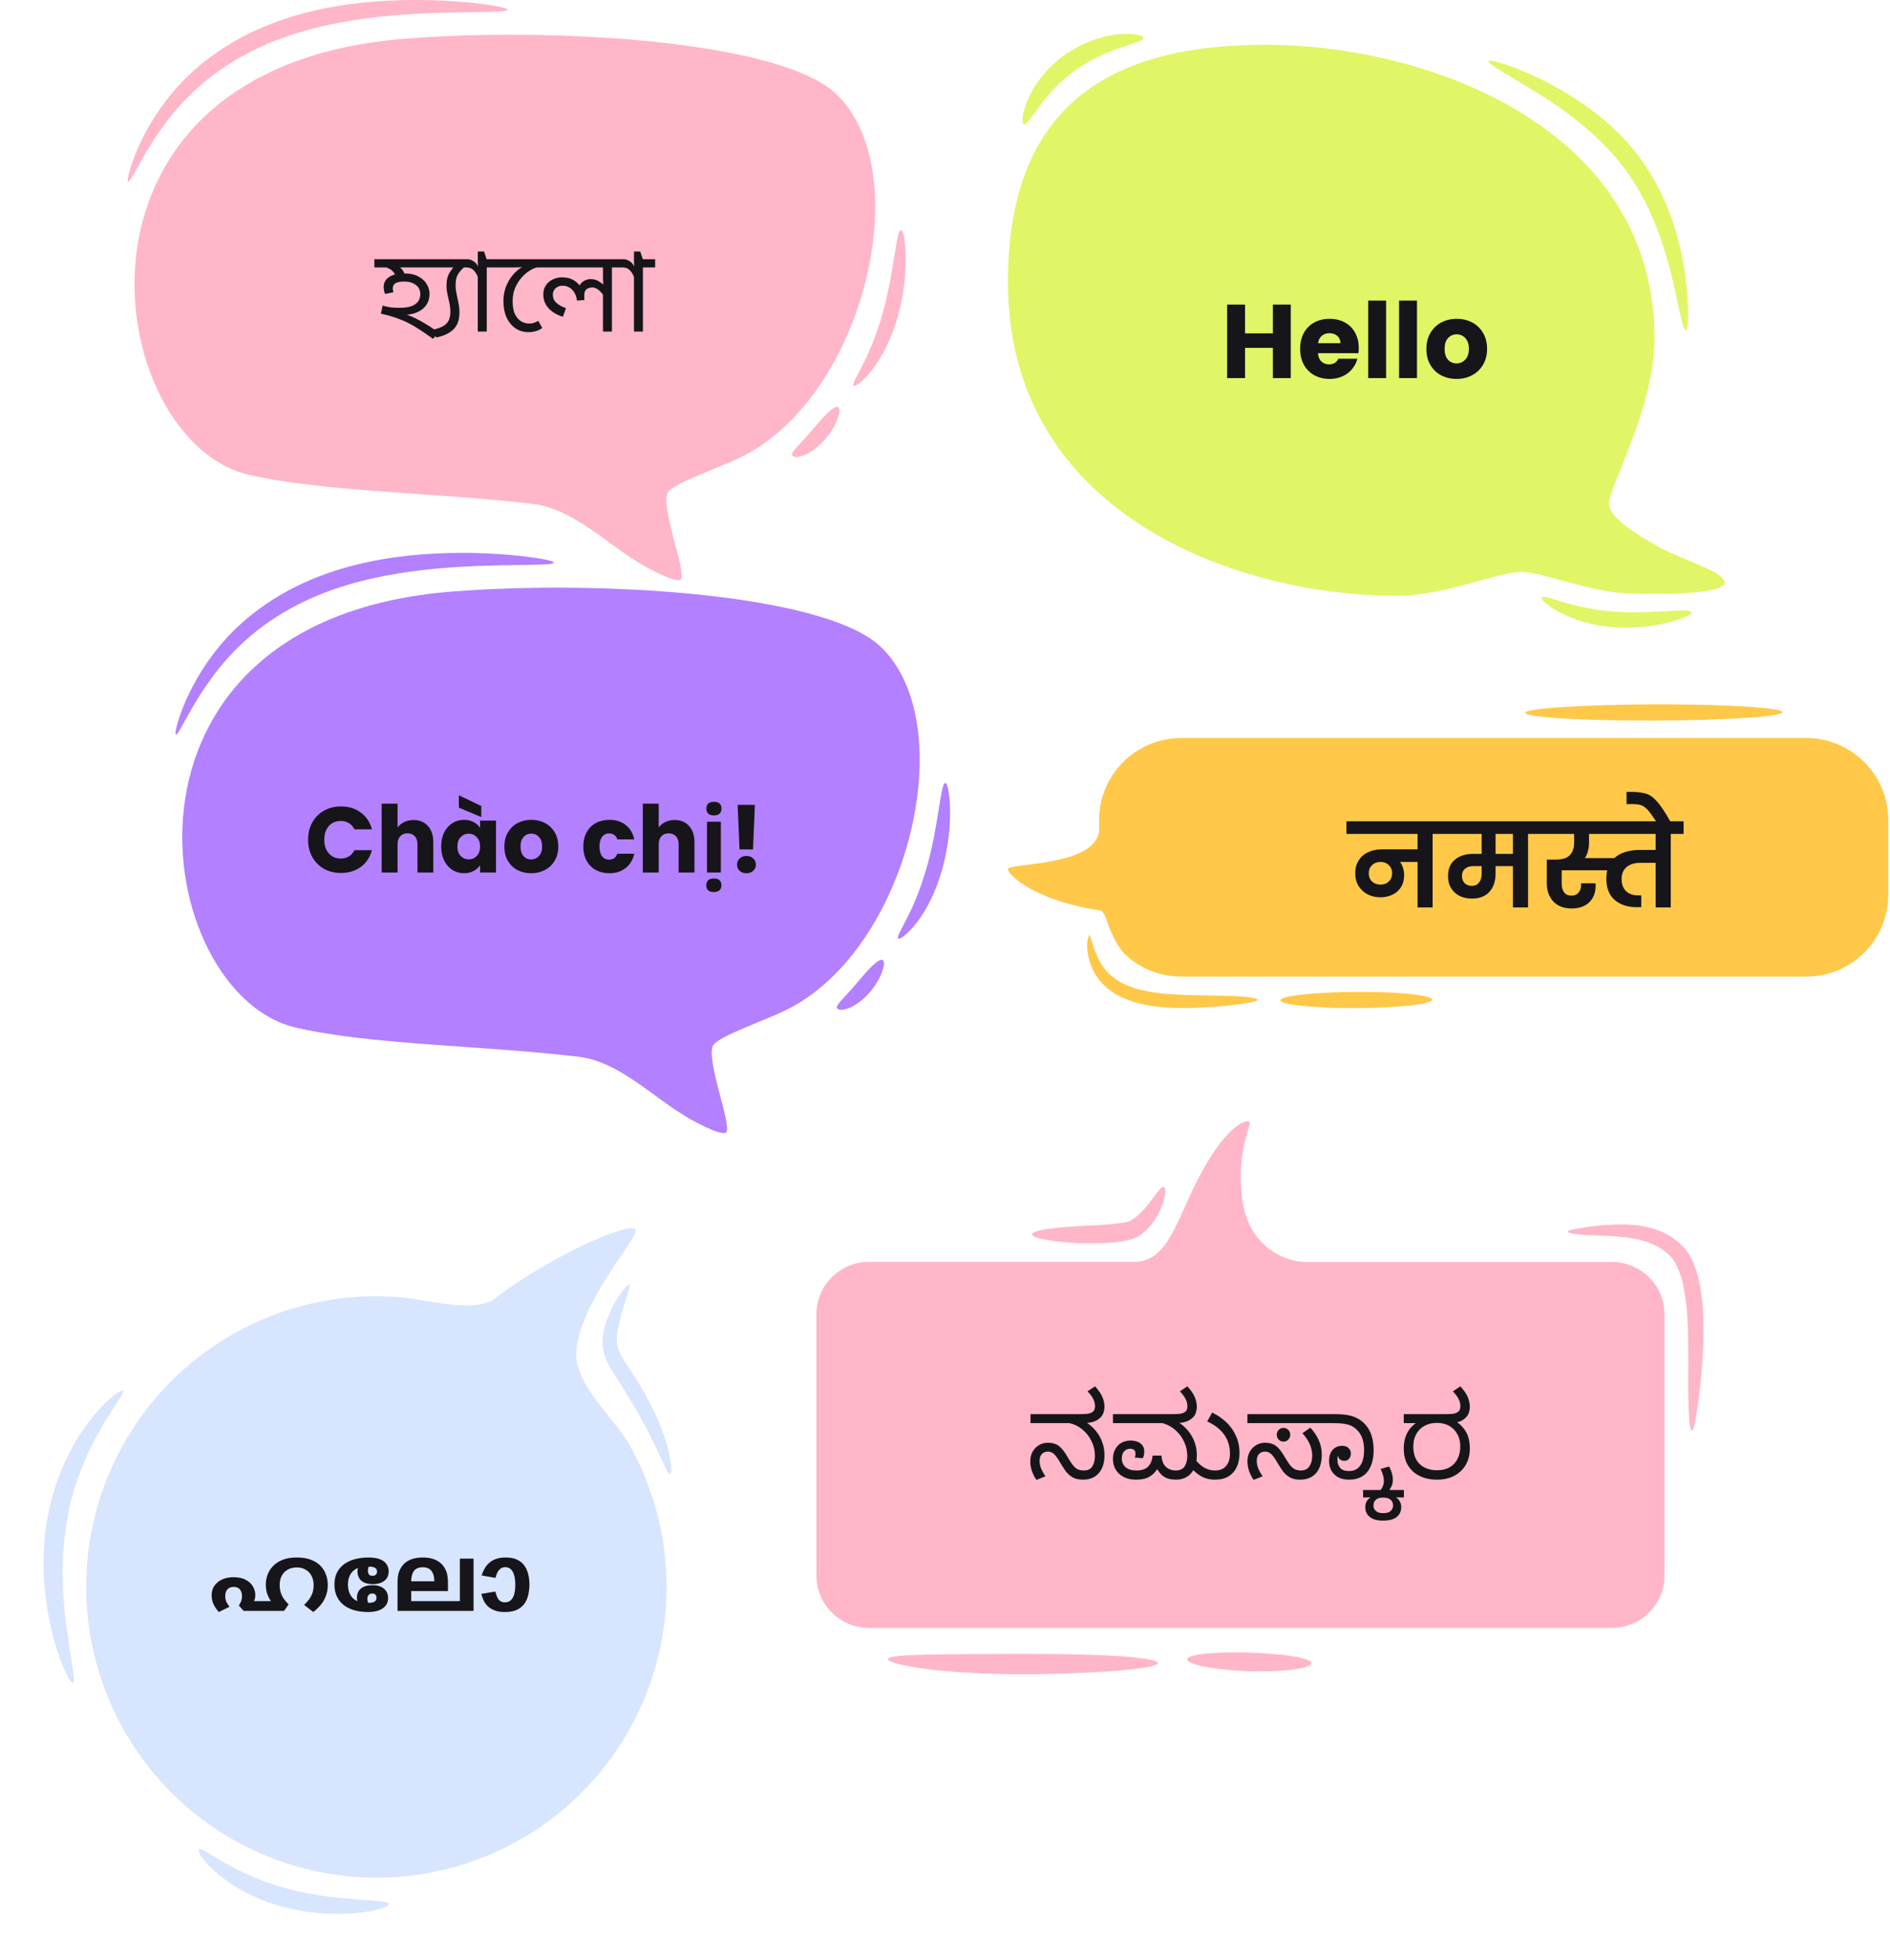 <svg xmlns="http://www.w3.org/2000/svg" width="325" height="337" viewBox="0 0 325 337" fill="none"><path fill-rule="evenodd" clip-rule="evenodd" d="M175.886 287.831C181.97 287.831 188.072 287.553 192.32 287.201C196.66 286.831 199.108 286.387 199.108 285.924C199.108 285.461 196.66 284.998 192.301 284.72C187.812 284.423 182.137 284.331 175.886 284.331C170.526 284.331 163.107 284.386 159.546 284.46C155.205 284.553 152.738 284.757 152.701 285.238C152.664 285.701 155.057 286.387 159.416 286.942C163.923 287.516 169.561 287.831 175.886 287.831ZM216.933 287.331C221.829 287.312 225.502 286.72 225.502 285.924C225.502 285.072 220.754 284.294 214.874 284.109C214.596 284.109 214.336 284.09 214.058 284.09C211.906 284.053 209.829 284.09 208.16 284.22C205.656 284.405 204.19 284.775 204.153 285.238C204.116 285.738 205.544 286.294 208.048 286.701C209.736 286.979 211.795 287.183 213.965 287.275C214.243 287.294 214.503 287.294 214.781 287.312C215.504 287.331 216.228 287.331 216.933 287.331ZM277.158 279.868C282.184 279.868 286.228 275.83 286.228 270.811L286.228 226.012C286.228 220.993 282.184 216.956 277.158 216.956L224.593 216.956C220.92 216.956 214.392 214.271 213.538 205.603C212.685 196.936 215.449 193.288 214.8 192.843C214.243 192.473 210.571 193.399 205.414 203.862C202.224 210.363 200.536 216.937 195.102 216.937L149.455 216.937C144.429 216.937 140.386 220.975 140.386 225.994L140.386 270.811C140.386 275.83 144.429 279.868 149.455 279.868L277.158 279.868ZM290.976 245.958C291.254 245.958 291.755 243.458 292.274 238.939C292.552 236.494 292.868 233.235 292.923 229.846C292.979 227.031 292.905 223.956 292.293 220.864C292.256 220.623 292.2 220.382 292.144 220.141C291.903 219.104 291.588 218.067 291.161 217.067C290.698 215.993 290.067 214.956 289.177 214.067C287.823 212.752 286.228 211.863 284.595 211.326C282.815 210.752 281.053 210.548 279.513 210.511C276.62 210.437 273.541 210.863 272.15 211.067C270.462 211.326 269.572 211.53 269.572 211.733C269.572 211.937 270.462 212.159 272.187 212.289C273.912 212.419 276.434 212.363 279.346 212.696C280.756 212.863 282.314 213.141 283.724 213.696C285.003 214.196 286.246 214.956 287.229 215.974C287.786 216.53 288.212 217.308 288.583 218.16C288.936 218.975 289.177 219.845 289.399 220.771C289.455 220.975 289.492 221.197 289.529 221.419C290.086 224.197 290.234 227.123 290.29 229.864C290.364 232.901 290.308 236.624 290.308 238.828C290.345 243.402 290.531 245.958 290.976 245.958ZM188.202 213.752C189.092 213.752 190.001 213.715 190.929 213.641C191.411 213.604 191.893 213.548 192.357 213.493C193.006 213.4 193.692 213.289 194.378 213.104C194.842 212.993 195.436 212.77 196.048 212.381C198.422 210.585 199.553 208.233 200.017 206.696C200.518 205.085 200.425 204.159 200.147 204.048C199.813 203.918 199.275 204.622 198.348 205.863C197.495 207.011 196.141 208.863 194.341 209.9C194.249 209.974 193.989 210.011 193.599 210.122C193.099 210.233 192.542 210.307 191.949 210.363C191.522 210.418 191.077 210.455 190.65 210.492C189.519 210.585 188.369 210.641 187.238 210.696C184.363 210.863 182.1 210.993 180.208 211.27C178.427 211.53 177.463 211.863 177.463 212.215C177.463 212.567 178.427 212.9 180.189 213.196C181.896 213.474 184.511 213.752 187.312 213.77C187.608 213.77 187.905 213.77 188.202 213.752Z" fill="#FFB6C8"></path><path fill-rule="evenodd" clip-rule="evenodd" d="M63.477 328.594C65.727 328.201 66.895 327.657 66.859 327.342C66.8 326.899 64.934 326.791 61.69 326.565C58.329 326.322 54.247 325.94 49.786 324.793L49.707 324.77C45.184 323.596 41.639 321.969 38.727 320.306C35.982 318.727 34.501 317.589 34.183 317.928C33.926 318.18 34.816 319.932 37.448 322.153C40.169 324.454 44.076 326.641 48.932 327.888C48.953 327.904 48.99 327.897 49.012 327.912C53.806 329.133 58.307 329.215 61.748 328.84C62.376 328.768 62.947 328.687 63.477 328.594ZM73.325 322.058C86.368 319.779 97.957 312.409 105.562 301.563C113.168 290.717 116.158 277.297 113.875 264.232C112.898 258.643 110.983 253.294 108.244 248.41C105.505 243.526 98.821 238.179 99.092 232.504C99.475 224.337 109.271 213.296 109.337 211.623C109.425 209.323 94.178 216.142 85.192 223.188C81.794 225.859 73.24 223.408 68.972 223.039C64.703 222.671 60.378 222.842 56.116 223.587C43.073 225.866 31.485 233.235 23.879 244.082C16.273 254.928 13.284 268.348 15.567 281.413C17.85 294.478 25.214 306.088 36.048 313.712C46.882 321.335 60.282 324.337 73.325 322.058ZM12.56 289.341C13.041 289.181 12.386 286.406 11.675 281.47C10.925 276.427 10.308 269.982 11.262 263.036L11.267 262.96C12.212 255.959 14.711 250.197 17.225 245.811C19.625 241.634 21.493 239.381 21.176 239.078C20.927 238.838 18.395 240.319 15.242 244.496C12.01 248.762 8.943 254.944 7.911 262.527C7.9 262.567 7.903 262.585 7.891 262.625C6.895 270.088 7.907 276.954 9.319 282.014C10.709 286.945 12.204 289.459 12.56 289.341ZM115.216 253.461C115.542 253.385 115.578 251.434 114.608 248.147C113.581 244.645 111.745 240.83 109.061 236.578L109.036 236.545C108.355 235.455 107.639 234.485 107.076 233.526C106.589 232.686 106.241 231.878 106.14 231.084C105.956 229.926 106.199 228.619 106.474 227.494C107.437 223.512 108.568 221.029 108.212 220.827C108.025 220.727 106.024 222.55 104.417 226.834C103.95 228.049 103.523 229.596 103.638 231.332C103.743 232.579 104.159 233.772 104.76 234.837C105.395 235.992 106.096 236.983 106.724 237.988L106.749 238.021C109.502 242.449 111.187 245.403 112.803 248.822C114.204 251.768 114.835 253.546 115.216 253.461Z" fill="#D7E5FF"></path><path fill-rule="evenodd" clip-rule="evenodd" d="M193.79 5.812C193.53 5.812 193.232 5.812 192.934 5.831C190.475 5.98 187.309 6.799 184.181 8.717C183.808 8.94 183.436 9.182 183.082 9.443C179.86 11.733 177.774 14.694 176.694 17.226C175.633 19.721 175.707 21.266 176.061 21.378C176.508 21.527 177.234 20.279 178.668 18.343C180.177 16.313 182.151 14.042 184.926 12.068C185.242 11.845 185.54 11.64 185.857 11.435C188.594 9.685 191.127 8.68 193.306 7.972C195.373 7.283 196.621 6.985 196.621 6.557C196.64 6.222 195.653 5.812 193.79 5.812ZM217.554 7.693C189.637 7.693 173.323 19.162 173.323 48.543C173.323 88.219 212.339 102.426 240.255 102.426C248.468 102.426 257.407 98.311 261.747 98.311C264.987 98.311 273.256 101.737 279.662 101.997C286.069 102.258 296.33 102.109 296.535 100.229C296.74 98.311 289.365 96.319 285.435 94.14C281.506 91.943 276.236 88.778 276.682 86.246C277.334 82.466 284.504 69.582 284.504 58.206C284.486 21.899 245.47 7.693 217.554 7.693ZM256.29 10.43H256.178C256.067 10.43 255.992 10.467 255.973 10.504C255.843 10.784 257.147 11.621 259.605 13.092C261.858 14.451 265.806 16.723 269.494 19.441C272.883 21.936 276.31 24.99 279.141 28.695C279.215 28.788 279.29 28.881 279.346 28.974C282.083 32.623 284.02 36.664 285.417 40.574C287.018 45.08 287.968 49.567 288.546 52.304C289.179 55.227 289.551 56.772 289.868 56.754C290.147 56.735 290.371 55.115 290.222 52.08C290.091 49.138 289.607 44.614 288.136 39.68C286.888 35.454 284.895 31.059 281.916 27.056C281.841 26.945 281.767 26.852 281.692 26.759C278.601 22.7 274.82 19.535 271.114 17.114C266.98 14.414 262.957 12.608 260.331 11.603C258.245 10.821 256.867 10.448 256.29 10.43ZM265.434 102.612C265.248 102.612 265.136 102.649 265.099 102.723C264.95 103.003 265.881 104.027 268.041 105.181C270.257 106.373 273.33 107.453 276.962 107.788C277.167 107.806 277.39 107.825 277.595 107.844C281.282 108.086 284.691 107.583 287.186 106.931C289.644 106.28 290.929 105.591 290.855 105.256C290.78 104.883 289.346 104.902 286.888 105.051C284.374 105.181 281.189 105.405 277.781 105.163C277.576 105.144 277.39 105.125 277.185 105.125C273.833 104.846 271.04 104.157 268.73 103.487C267.091 102.984 265.955 102.612 265.434 102.612Z" fill="#E1F566"></path><path d="M79.244 95.053C77.816 95.053 76.332 95.09 74.793 95.164C69.044 95.461 62.646 96.352 56.378 98.541C56.193 98.615 55.989 98.671 55.803 98.745C49.535 101.008 44.194 104.421 40.04 108.558C35.645 112.992 33.086 117.76 31.713 121.006C30.322 124.327 30.044 126.219 30.248 126.293C30.545 126.404 31.305 124.698 33.067 121.674C34.773 118.743 37.573 114.346 41.839 110.432C45.844 106.722 50.907 103.661 56.804 101.527C56.99 101.453 57.157 101.398 57.342 101.342C63.258 99.264 69.378 98.3 74.978 97.762C80.802 97.224 86.384 97.168 89.722 97.131C93.301 97.075 95.211 97.019 95.23 96.723C95.248 96.463 93.394 96.018 89.796 95.61C87.2 95.313 83.509 95.035 79.244 95.053ZM95.897 101.027C89.481 101.027 83.231 101.268 77.575 101.713C15.505 106.703 26.001 170.964 50.926 176.678C63.981 179.664 81.859 179.627 99.439 181.668C106.356 182.466 112.198 188.532 117.706 191.797C118.281 192.242 124.067 195.47 124.864 194.672C125.958 193.578 121.211 181.909 122.676 179.646C123.659 178.125 131.633 175.398 135.231 173.617C156.372 163.154 165.459 124.308 151.365 111.118C143.854 104.069 118.819 101.045 95.897 101.027ZM162.548 134.604C162.177 134.604 161.898 136.107 161.49 138.722C161.045 141.468 160.545 144.714 159.562 148.387C159.525 148.517 159.488 148.666 159.451 148.795C158.412 152.487 157.299 155.214 156.075 157.644C154.963 159.87 154.165 161.095 154.443 161.355C154.666 161.559 155.983 160.761 157.633 158.628C159.339 156.401 160.934 153.322 162.01 149.5C162.047 149.352 162.084 149.222 162.121 149.074C163.141 145.252 163.456 141.616 163.364 138.834C163.289 136.107 162.881 134.604 162.548 134.604ZM151.588 165.009C151.254 165.009 150.734 165.362 150.067 165.974C149.251 166.753 148.342 167.829 147.396 168.942C146.154 170.407 145.894 170.63 144.893 171.743C144.207 172.485 143.78 173.005 143.947 173.339C144.095 173.654 144.819 173.747 145.931 173.32C147.081 172.875 148.324 171.984 149.455 170.723C150.549 169.48 151.309 168.126 151.699 167.031C152.088 165.955 152.107 165.25 151.81 165.065C151.736 165.028 151.662 165.009 151.588 165.009Z" fill="#B380FF"></path><path d="M71.245 0.001C69.81 0.001 68.32 0.038 66.774 0.112C61 0.409 54.574 1.299 48.278 3.488C48.092 3.563 47.887 3.618 47.701 3.693C41.405 5.956 36.04 9.369 31.868 13.506C27.453 17.94 24.883 22.707 23.505 25.954C22.108 29.274 21.828 31.167 22.033 31.241C22.331 31.352 23.095 29.645 24.864 26.622C26.578 23.691 29.391 19.294 33.675 15.38C37.698 11.669 42.783 8.609 48.706 6.475C48.893 6.401 49.06 6.345 49.247 6.29C55.188 4.212 61.335 3.247 66.96 2.709C72.809 2.171 78.416 2.116 81.769 2.079C85.364 2.023 87.282 1.967 87.301 1.67C87.319 1.411 85.457 0.966 81.843 0.557C79.235 0.261 75.529 -0.018 71.245 0.001ZM87.971 5.974C81.526 5.974 75.249 6.215 69.568 6.661C7.225 11.651 17.768 75.912 42.802 81.625C55.915 84.612 73.871 84.575 91.529 86.616C98.477 87.413 104.344 93.48 109.876 96.745C110.454 97.19 116.265 100.418 117.066 99.62C118.165 98.525 113.397 86.857 114.868 84.594C115.855 83.072 123.865 80.345 127.478 78.564C148.713 68.102 157.84 29.256 143.683 16.066C136.14 9.017 110.994 5.993 87.971 5.974ZM154.915 39.552C154.543 39.552 154.263 41.054 153.854 43.67C153.407 46.416 152.904 49.662 151.916 53.335C151.879 53.465 151.842 53.613 151.805 53.743C150.762 57.435 149.644 60.162 148.415 62.592C147.297 64.818 146.496 66.043 146.775 66.302C146.999 66.506 148.321 65.709 149.979 63.575C151.693 61.349 153.295 58.27 154.375 54.448C154.412 54.3 154.45 54.17 154.487 54.022C155.511 50.2 155.828 46.564 155.735 43.781C155.66 41.054 155.251 39.552 154.915 39.552ZM143.907 69.957C143.572 69.957 143.05 70.309 142.38 70.921C141.56 71.701 140.647 72.777 139.697 73.89C138.449 75.355 138.189 75.578 137.183 76.691C136.494 77.433 136.065 77.952 136.233 78.286C136.382 78.602 137.108 78.694 138.226 78.268C139.381 77.823 140.629 76.932 141.765 75.671C142.864 74.428 143.628 73.073 144.019 71.979C144.41 70.903 144.429 70.198 144.13 70.013C144.056 69.975 143.981 69.957 143.907 69.957Z" fill="#FFB6C8"></path><path d="M69.417 47C70.47 47 71.317 47.18 71.957 47.54C72.61 47.887 73.09 48.333 73.397 48.88C73.703 49.413 73.857 49.953 73.857 50.5C73.857 51.593 73.47 52.46 72.697 53.1C71.937 53.74 70.803 54.1 69.297 54.18L69.497 53.96C70.097 54.133 70.73 54.38 71.397 54.7C72.063 55.02 72.737 55.393 73.417 55.82C74.097 56.233 74.75 56.693 75.377 57.2L74.457 58.26C73.63 57.647 72.87 57.12 72.177 56.68C71.497 56.227 70.823 55.833 70.157 55.5C69.49 55.167 68.783 54.873 68.037 54.62C67.29 54.367 66.443 54.133 65.497 53.92L65.797 52.54C66.263 52.673 66.71 52.773 67.137 52.84C67.577 52.893 68.103 52.92 68.717 52.92C69.663 52.92 70.39 52.807 70.897 52.58C71.417 52.353 71.777 52.06 71.977 51.7C72.177 51.34 72.277 50.973 72.277 50.6C72.277 49.893 72.017 49.353 71.497 48.98C70.977 48.593 70.317 48.4 69.517 48.4C69.037 48.4 68.65 48.447 68.357 48.54C68.063 48.633 67.85 48.773 67.717 48.96C67.597 49.133 67.537 49.347 67.537 49.6C67.537 49.707 67.55 49.82 67.577 49.94C67.603 50.047 67.63 50.147 67.657 50.24L66.197 50.54C66.13 50.34 66.077 50.133 66.037 49.92C65.997 49.693 65.977 49.493 65.977 49.32C65.977 48.827 66.123 48.407 66.417 48.06C66.71 47.713 67.11 47.453 67.617 47.28C68.137 47.093 68.737 47 69.417 47ZM68.077 47.7C68.01 47.273 67.81 46.9 67.477 46.58C67.143 46.247 66.663 46.013 66.037 45.88L66.517 44.98L67.437 45.22C68.183 45.513 68.723 45.847 69.057 46.22C69.403 46.593 69.603 47.067 69.657 47.64L68.077 47.7ZM75.377 44.56V45.98H64.377V44.56H75.377ZM80.482 44.56V45.98H79.082L80.282 45.54C79.736 45.98 79.322 46.38 79.042 46.74C78.762 47.087 78.576 47.44 78.482 47.8C78.389 48.16 78.342 48.593 78.342 49.1C78.342 49.54 78.395 50.007 78.502 50.5C78.609 50.993 78.716 51.507 78.822 52.04C78.942 52.56 79.002 53.107 79.002 53.68C79.002 54.16 78.949 54.627 78.842 55.08C78.736 55.52 78.535 55.933 78.242 56.32C77.962 56.693 77.555 57.027 77.022 57.32C76.502 57.613 75.822 57.853 74.982 58.04L74.562 56.66C75.415 56.46 76.042 56.213 76.442 55.92C76.856 55.613 77.122 55.267 77.242 54.88C77.376 54.493 77.442 54.08 77.442 53.64C77.442 53.107 77.389 52.587 77.282 52.08C77.175 51.573 77.062 51.073 76.942 50.58C76.835 50.087 76.782 49.607 76.782 49.14C76.782 48.633 76.829 48.193 76.922 47.82C77.016 47.433 77.175 47.067 77.402 46.72C77.629 46.36 77.936 45.973 78.322 45.56L78.622 45.98H74.982V44.56H80.482ZM85.8 44.56V45.98H83.7V57H82.16V47.62C82 47.167 81.76 46.78 81.44 46.46C81.133 46.14 80.733 45.98 80.24 45.98H80.08V44.56H80.38C80.7 44.56 81.033 44.667 81.38 44.88C81.727 45.08 82.007 45.393 82.22 45.82C82.207 45.753 82.193 45.6 82.18 45.36C82.166 45.12 82.16 44.913 82.16 44.74V43.24H83.24L83.68 44.56H85.8ZM92.712 44.56V45.98H92.312C91.899 46.073 91.452 46.28 90.972 46.6C90.492 46.907 90.039 47.313 89.612 47.82C89.186 48.313 88.832 48.893 88.552 49.56C88.286 50.227 88.152 50.96 88.152 51.76C88.152 52.72 88.292 53.487 88.572 54.06C88.866 54.62 89.226 55.02 89.652 55.26C90.079 55.5 90.506 55.62 90.932 55.62C91.266 55.62 91.546 55.587 91.772 55.52C91.999 55.453 92.259 55.333 92.552 55.16L93.252 56.38C92.906 56.647 92.526 56.833 92.112 56.94C91.699 57.047 91.286 57.1 90.872 57.1C90.032 57.1 89.286 56.88 88.632 56.44C87.992 56 87.486 55.387 87.112 54.6C86.752 53.8 86.572 52.867 86.572 51.8C86.572 50.707 86.779 49.72 87.192 48.84C87.606 47.947 88.159 47.193 88.852 46.58C89.559 45.967 90.339 45.52 91.192 45.24L89.912 45.9C89.672 45.927 89.412 45.947 89.132 45.96C88.852 45.973 88.539 45.98 88.192 45.98H85.392V44.56H92.712ZM107.326 44.56V45.98H105.226V57H103.686V50.3L103.806 50.82C103.513 50.393 103.2 50.053 102.866 49.8C102.546 49.547 102.193 49.42 101.806 49.42C101.606 49.42 101.4 49.46 101.186 49.54C100.986 49.607 100.813 49.74 100.666 49.94C100.533 50.14 100.466 50.447 100.466 50.86C100.466 51.007 100.466 51.14 100.466 51.26C100.48 51.367 100.493 51.473 100.506 51.58L99.206 51.68C99.153 51.133 99.006 50.673 98.766 50.3C98.526 49.913 98.233 49.62 97.886 49.42C97.54 49.22 97.166 49.12 96.766 49.12C96.406 49.12 96.1 49.193 95.846 49.34C95.593 49.473 95.4 49.66 95.266 49.9C95.133 50.127 95.066 50.387 95.066 50.68C95.066 51.213 95.26 51.667 95.646 52.04C96.046 52.413 96.606 52.727 97.326 52.98L96.786 54.46C96.146 54.26 95.573 53.987 95.066 53.64C94.56 53.293 94.16 52.867 93.866 52.36C93.573 51.853 93.426 51.267 93.426 50.6C93.426 50 93.573 49.487 93.866 49.06C94.16 48.62 94.553 48.28 95.046 48.04C95.54 47.8 96.08 47.68 96.666 47.68C97.373 47.68 97.98 47.813 98.486 48.08C98.993 48.333 99.46 48.747 99.886 49.32L99.586 49.34C99.72 48.9 99.973 48.567 100.346 48.34C100.733 48.1 101.133 47.98 101.546 47.98C102.026 47.98 102.44 48.073 102.786 48.26C103.133 48.447 103.513 48.713 103.926 49.06L103.746 49.36C103.733 49.08 103.72 48.8 103.706 48.52C103.693 48.24 103.686 47.953 103.686 47.66V45.98H92.306V44.56H107.326ZM112.655 44.56V45.98H110.555V57H109.015V47.62C108.855 47.167 108.615 46.78 108.295 46.46C107.989 46.14 107.589 45.98 107.095 45.98H106.935V44.56H107.235C107.555 44.56 107.889 44.667 108.235 44.88C108.582 45.08 108.862 45.393 109.075 45.82C109.062 45.753 109.049 45.6 109.035 45.36C109.022 45.12 109.015 44.913 109.015 44.74V43.24H110.095L110.535 44.56H112.655Z" fill="#16151A"></path><path d="M52.977 144.368C52.977 143.259 53.217 142.272 53.697 141.408C54.177 140.533 54.844 139.856 55.697 139.376C56.561 138.885 57.537 138.64 58.625 138.64C59.958 138.64 61.1 138.992 62.049 139.696C62.998 140.4 63.633 141.36 63.953 142.576H60.945C60.721 142.107 60.401 141.749 59.985 141.504C59.58 141.259 59.116 141.136 58.593 141.136C57.75 141.136 57.068 141.429 56.545 142.016C56.022 142.603 55.761 143.387 55.761 144.368C55.761 145.349 56.022 146.133 56.545 146.72C57.068 147.307 57.75 147.6 58.593 147.6C59.116 147.6 59.58 147.477 59.985 147.232C60.401 146.987 60.721 146.629 60.945 146.16H63.953C63.633 147.376 62.998 148.336 62.049 149.04C61.1 149.733 59.958 150.08 58.625 150.08C57.537 150.08 56.561 149.84 55.697 149.36C54.844 148.869 54.177 148.192 53.697 147.328C53.217 146.464 52.977 145.477 52.977 144.368ZM71.117 140.976C72.141 140.976 72.962 141.317 73.581 142C74.199 142.672 74.509 143.6 74.509 144.784V150H71.789V145.152C71.789 144.555 71.634 144.091 71.325 143.76C71.015 143.429 70.599 143.264 70.077 143.264C69.554 143.264 69.138 143.429 68.829 143.76C68.519 144.091 68.365 144.555 68.365 145.152V150H65.629V138.16H68.365V142.272C68.642 141.877 69.021 141.563 69.501 141.328C69.981 141.093 70.519 140.976 71.117 140.976ZM75.866 145.52C75.866 144.603 76.037 143.797 76.378 143.104C76.73 142.411 77.204 141.877 77.802 141.504C78.399 141.131 79.066 140.944 79.802 140.944C80.431 140.944 80.981 141.072 81.45 141.328C81.93 141.584 82.298 141.92 82.554 142.336V141.072H85.29V150H82.554V148.736C82.287 149.152 81.914 149.488 81.434 149.744C80.965 150 80.415 150.128 79.786 150.128C79.061 150.128 78.399 149.941 77.802 149.568C77.204 149.184 76.73 148.645 76.378 147.952C76.037 147.248 75.866 146.437 75.866 145.52ZM82.554 145.536C82.554 144.853 82.362 144.315 81.978 143.92C81.605 143.525 81.146 143.328 80.602 143.328C80.058 143.328 79.594 143.525 79.21 143.92C78.837 144.304 78.65 144.837 78.65 145.52C78.65 146.203 78.837 146.747 79.21 147.152C79.594 147.547 80.058 147.744 80.602 147.744C81.146 147.744 81.605 147.547 81.978 147.152C82.362 146.757 82.554 146.219 82.554 145.536ZM82.762 138.576V140.464L78.906 138.848V136.72L82.762 138.576ZM91.333 150.128C90.459 150.128 89.669 149.941 88.965 149.568C88.272 149.195 87.723 148.661 87.317 147.968C86.923 147.275 86.725 146.464 86.725 145.536C86.725 144.619 86.928 143.813 87.333 143.12C87.739 142.416 88.293 141.877 88.997 141.504C89.701 141.131 90.491 140.944 91.365 140.944C92.24 140.944 93.029 141.131 93.733 141.504C94.437 141.877 94.992 142.416 95.397 143.12C95.803 143.813 96.005 144.619 96.005 145.536C96.005 146.453 95.797 147.264 95.381 147.968C94.976 148.661 94.416 149.195 93.701 149.568C92.997 149.941 92.208 150.128 91.333 150.128ZM91.333 147.76C91.856 147.76 92.299 147.568 92.661 147.184C93.035 146.8 93.221 146.251 93.221 145.536C93.221 144.821 93.04 144.272 92.677 143.888C92.325 143.504 91.888 143.312 91.365 143.312C90.832 143.312 90.389 143.504 90.037 143.888C89.685 144.261 89.509 144.811 89.509 145.536C89.509 146.251 89.68 146.8 90.021 147.184C90.373 147.568 90.811 147.76 91.333 147.76ZM100.303 145.536C100.303 144.608 100.49 143.797 100.863 143.104C101.247 142.411 101.775 141.877 102.447 141.504C103.13 141.131 103.909 140.944 104.783 140.944C105.903 140.944 106.837 141.237 107.583 141.824C108.341 142.411 108.837 143.237 109.071 144.304H106.159C105.914 143.621 105.439 143.28 104.735 143.28C104.234 143.28 103.834 143.477 103.535 143.872C103.237 144.256 103.087 144.811 103.087 145.536C103.087 146.261 103.237 146.821 103.535 147.216C103.834 147.6 104.234 147.792 104.735 147.792C105.439 147.792 105.914 147.451 106.159 146.768H109.071C108.837 147.813 108.341 148.635 107.583 149.232C106.826 149.829 105.893 150.128 104.783 150.128C103.909 150.128 103.13 149.941 102.447 149.568C101.775 149.195 101.247 148.661 100.863 147.968C100.49 147.275 100.303 146.464 100.303 145.536ZM116.023 140.976C117.047 140.976 117.868 141.317 118.487 142C119.106 142.672 119.415 143.6 119.415 144.784V150H116.695V145.152C116.695 144.555 116.54 144.091 116.231 143.76C115.922 143.429 115.506 143.264 114.983 143.264C114.46 143.264 114.044 143.429 113.735 143.76C113.426 144.091 113.271 144.555 113.271 145.152V150H110.535V138.16H113.271V142.272C113.548 141.877 113.927 141.563 114.407 141.328C114.887 141.093 115.426 140.976 116.023 140.976ZM121.473 139.008C121.473 138.232 121.905 137.844 122.769 137.844C123.634 137.844 124.066 138.232 124.066 139.008C124.066 139.378 123.957 139.667 123.738 139.875C123.525 140.078 123.202 140.18 122.769 140.18C121.905 140.18 121.473 139.789 121.473 139.008ZM123.957 150H121.574V141.266H123.957V150ZM121.457 152.195C121.457 151.414 121.889 151.023 122.754 151.023C123.618 151.023 124.051 151.414 124.051 152.195C124.051 152.565 123.941 152.852 123.723 153.055C123.504 153.258 123.181 153.359 122.754 153.359C121.889 153.359 121.457 152.971 121.457 152.195ZM129.807 138.368L129.487 146.032H127.167L126.847 138.368H129.807ZM128.367 150.128C127.887 150.128 127.492 149.989 127.183 149.712C126.884 149.424 126.735 149.072 126.735 148.656C126.735 148.229 126.884 147.872 127.183 147.584C127.492 147.296 127.887 147.152 128.367 147.152C128.836 147.152 129.22 147.296 129.519 147.584C129.828 147.872 129.983 148.229 129.983 148.656C129.983 149.072 129.828 149.424 129.519 149.712C129.22 149.989 128.836 150.128 128.367 150.128Z" fill="#16151A"></path><path d="M221.959 52.364V65H218.881V59.798H214.093V65H211.015V52.364H214.093V57.314H218.881V52.364H221.959ZM233.649 59.816C233.649 60.104 233.631 60.404 233.595 60.716H226.629C226.677 61.34 226.875 61.82 227.223 62.156C227.583 62.48 228.021 62.642 228.537 62.642C229.305 62.642 229.839 62.318 230.139 61.67H233.415C233.247 62.33 232.941 62.924 232.497 63.452C232.065 63.98 231.519 64.394 230.859 64.694C230.199 64.994 229.461 65.144 228.645 65.144C227.661 65.144 226.785 64.934 226.017 64.514C225.249 64.094 224.649 63.494 224.217 62.714C223.785 61.934 223.569 61.022 223.569 59.978C223.569 58.934 223.779 58.022 224.199 57.242C224.631 56.462 225.231 55.862 225.999 55.442C226.767 55.022 227.649 54.812 228.645 54.812C229.617 54.812 230.481 55.016 231.237 55.424C231.993 55.832 232.581 56.414 233.001 57.17C233.433 57.926 233.649 58.808 233.649 59.816ZM230.499 59.006C230.499 58.478 230.319 58.058 229.959 57.746C229.599 57.434 229.149 57.278 228.609 57.278C228.093 57.278 227.655 57.428 227.295 57.728C226.947 58.028 226.731 58.454 226.647 59.006H230.499ZM238.351 51.68V65H235.273V51.68H238.351ZM243.659 51.68V65H240.581V51.68H243.659ZM250.462 65.144C249.478 65.144 248.59 64.934 247.798 64.514C247.018 64.094 246.4 63.494 245.944 62.714C245.5 61.934 245.278 61.022 245.278 59.978C245.278 58.946 245.506 58.04 245.962 57.26C246.418 56.468 247.042 55.862 247.834 55.442C248.626 55.022 249.514 54.812 250.498 54.812C251.482 54.812 252.37 55.022 253.162 55.442C253.954 55.862 254.578 56.468 255.034 57.26C255.49 58.04 255.718 58.946 255.718 59.978C255.718 61.01 255.484 61.922 255.016 62.714C254.56 63.494 253.93 64.094 253.126 64.514C252.334 64.934 251.446 65.144 250.462 65.144ZM250.462 62.48C251.05 62.48 251.548 62.264 251.956 61.832C252.376 61.4 252.586 60.782 252.586 59.978C252.586 59.174 252.382 58.556 251.974 58.124C251.578 57.692 251.086 57.476 250.498 57.476C249.898 57.476 249.4 57.692 249.004 58.124C248.608 58.544 248.41 59.162 248.41 59.978C248.41 60.782 248.602 61.4 248.986 61.832C249.382 62.264 249.874 62.48 250.462 62.48Z" fill="#16151A"></path><path d="M40.172 271.152C41.036 271.152 41.74 271.307 42.284 271.616C42.839 271.915 43.244 272.299 43.5 272.768C43.767 273.227 43.9 273.707 43.9 274.208C43.9 274.539 43.847 274.843 43.74 275.12C43.644 275.397 43.548 275.637 43.452 275.84L43.292 275.264H47.676L48.62 276.944H41.9L41.068 276.016C41.196 275.835 41.319 275.611 41.436 275.344C41.554 275.067 41.612 274.741 41.612 274.368C41.612 273.931 41.495 273.563 41.26 273.264C41.026 272.965 40.668 272.816 40.188 272.816C39.858 272.816 39.586 272.885 39.372 273.024C39.159 273.152 38.999 273.333 38.892 273.568C38.786 273.803 38.732 274.064 38.732 274.352C38.732 274.789 38.807 275.152 38.956 275.44C39.116 275.728 39.282 275.995 39.452 276.24L37.628 277.136C37.234 276.699 36.93 276.251 36.716 275.792C36.503 275.333 36.396 274.811 36.396 274.224C36.396 273.605 36.556 273.067 36.876 272.608C37.196 272.149 37.639 271.792 38.204 271.536C38.77 271.28 39.426 271.152 40.172 271.152ZM51.036 267.76C51.996 267.76 52.812 267.893 53.484 268.16C54.167 268.416 54.716 268.768 55.132 269.216C55.559 269.664 55.868 270.171 56.06 270.736C56.263 271.291 56.364 271.867 56.364 272.464C56.364 273.168 56.258 273.797 56.044 274.352C55.842 274.907 55.554 275.413 55.18 275.872C54.807 276.32 54.37 276.741 53.868 277.136L52.3 275.92C52.62 275.6 52.903 275.28 53.148 274.96C53.394 274.629 53.586 274.267 53.724 273.872C53.863 273.467 53.932 273.003 53.932 272.48C53.932 271.883 53.81 271.36 53.564 270.912C53.33 270.453 52.994 270.101 52.556 269.856C52.13 269.6 51.628 269.472 51.052 269.472C50.455 269.472 49.932 269.595 49.484 269.84C49.047 270.085 48.706 270.432 48.46 270.88C48.215 271.328 48.092 271.851 48.092 272.448C48.092 272.939 48.151 273.376 48.268 273.76C48.386 274.144 48.556 274.501 48.78 274.832C49.015 275.163 49.298 275.493 49.628 275.824L48.844 276.944H48.284L47.628 276.592C47.266 276.176 46.94 275.765 46.652 275.36C46.364 274.955 46.135 274.517 45.964 274.048C45.794 273.568 45.708 273.013 45.708 272.384C45.708 271.819 45.81 271.264 46.012 270.72C46.215 270.165 46.53 269.669 46.956 269.232C47.383 268.784 47.932 268.427 48.604 268.16C49.276 267.893 50.087 267.76 51.036 267.76ZM63.3 277.136C62.5 277.136 61.748 277.045 61.044 276.864C60.35 276.683 59.737 276.4 59.204 276.016C58.67 275.621 58.254 275.125 57.956 274.528C57.657 273.931 57.508 273.216 57.508 272.384C57.508 271.584 57.662 270.891 57.972 270.304C58.281 269.717 58.702 269.237 59.236 268.864C59.78 268.491 60.398 268.213 61.092 268.032C61.796 267.851 62.542 267.76 63.332 267.76C64.185 267.76 64.868 267.867 65.38 268.08C65.892 268.293 66.26 268.581 66.484 268.944C66.718 269.296 66.836 269.691 66.836 270.128C66.836 270.608 66.724 271.013 66.5 271.344C66.276 271.664 65.961 271.909 65.556 272.08C65.15 272.251 64.681 272.336 64.148 272.336C63.476 272.336 62.942 272.235 62.548 272.032C62.164 271.829 61.886 271.563 61.716 271.232C61.556 270.901 61.476 270.549 61.476 270.176C61.476 269.952 61.502 269.749 61.556 269.568C61.62 269.376 61.684 269.216 61.748 269.088L63.892 268.784C63.689 268.912 63.534 269.088 63.428 269.312C63.321 269.525 63.268 269.765 63.268 270.032C63.268 270.288 63.326 270.501 63.444 270.672C63.561 270.832 63.764 270.912 64.052 270.912C64.329 270.912 64.526 270.843 64.644 270.704C64.772 270.565 64.836 270.395 64.836 270.192C64.836 269.893 64.724 269.68 64.5 269.552C64.286 269.413 64.009 269.344 63.668 269.344C63.486 269.344 63.316 269.344 63.156 269.344C62.996 269.344 62.857 269.355 62.74 269.376C62.121 269.376 61.593 269.504 61.156 269.76C60.729 270.016 60.398 270.373 60.164 270.832C59.94 271.28 59.828 271.803 59.828 272.4C59.828 272.997 59.934 273.531 60.148 274C60.372 274.469 60.697 274.837 61.124 275.104C61.55 275.371 62.068 275.509 62.676 275.52C62.793 275.531 62.926 275.541 63.076 275.552C63.225 275.552 63.38 275.552 63.54 275.552C63.796 275.552 64.009 275.52 64.18 275.456C64.361 275.392 64.5 275.301 64.596 275.184C64.692 275.056 64.74 274.891 64.74 274.688C64.74 274.475 64.681 274.299 64.564 274.16C64.457 274.021 64.281 273.952 64.036 273.952C63.737 273.952 63.518 274.043 63.38 274.224C63.241 274.395 63.172 274.608 63.172 274.864C63.172 275.12 63.225 275.355 63.332 275.568C63.438 275.781 63.593 275.952 63.796 276.08L61.652 275.776C61.588 275.659 61.524 275.504 61.46 275.312C61.406 275.12 61.38 274.901 61.38 274.656C61.38 274.293 61.46 273.952 61.62 273.632C61.79 273.301 62.073 273.035 62.468 272.832C62.862 272.629 63.406 272.528 64.1 272.528C64.622 272.528 65.081 272.613 65.476 272.784C65.87 272.955 66.18 273.205 66.404 273.536C66.628 273.867 66.74 274.283 66.74 274.784C66.74 275.211 66.617 275.605 66.372 275.968C66.126 276.32 65.748 276.603 65.236 276.816C64.734 277.029 64.089 277.136 63.3 277.136ZM81.432 267.952V276.944H68.36V272.096C68.36 271.243 68.462 270.576 68.664 270.096C68.867 269.605 69.134 269.195 69.464 268.864C69.816 268.512 70.264 268.24 70.808 268.048C71.363 267.856 71.998 267.76 72.712 267.76C73.427 267.76 74.051 267.856 74.584 268.048C75.118 268.24 75.56 268.512 75.912 268.864C76.318 269.269 76.606 269.728 76.776 270.24C76.947 270.741 77.032 271.371 77.032 272.128V273.536H70.712V275.264H79.08V267.952H81.432ZM72.696 269.44C71.982 269.44 71.47 269.659 71.16 270.096C70.862 270.533 70.712 271.093 70.712 271.776V271.856H74.68V271.792C74.68 271.067 74.52 270.496 74.2 270.08C73.88 269.653 73.379 269.44 72.696 269.44ZM91.04 272.416C91.04 273.045 90.971 273.643 90.832 274.208C90.704 274.773 90.48 275.28 90.16 275.728C89.84 276.165 89.408 276.512 88.864 276.768C88.32 277.013 87.632 277.136 86.8 277.136C86.096 277.136 85.504 277.04 85.024 276.848C84.544 276.656 84.149 276.411 83.84 276.112C83.541 275.803 83.307 275.467 83.136 275.104C82.976 274.731 82.853 274.368 82.768 274.016L85.168 273.616C85.243 273.883 85.333 274.16 85.44 274.448C85.557 274.736 85.723 274.981 85.936 275.184C86.16 275.376 86.459 275.472 86.832 275.472C87.259 275.472 87.6 275.344 87.856 275.088C88.123 274.832 88.315 274.48 88.432 274.032C88.549 273.573 88.608 273.045 88.608 272.448C88.608 271.851 88.549 271.328 88.432 270.88C88.315 270.421 88.128 270.064 87.872 269.808C87.616 269.552 87.285 269.424 86.88 269.424C86.539 269.424 86.256 269.52 86.032 269.712C85.808 269.893 85.632 270.123 85.504 270.4C85.376 270.677 85.28 270.965 85.216 271.264L82.816 270.848C82.933 270.485 83.088 270.123 83.28 269.76C83.472 269.397 83.723 269.067 84.032 268.768C84.352 268.459 84.752 268.213 85.232 268.032C85.712 267.851 86.293 267.76 86.976 267.76C87.755 267.76 88.405 267.888 88.928 268.144C89.451 268.389 89.867 268.731 90.176 269.168C90.485 269.595 90.704 270.091 90.832 270.656C90.971 271.211 91.04 271.797 91.04 272.416Z" fill="#16151A"></path><path d="M186.203 254.38C185.496 254.38 184.91 254.247 184.443 253.98C183.99 253.713 183.603 253.373 183.283 252.96C182.976 252.533 182.69 252.093 182.423 251.64C182.09 251.053 181.803 250.613 181.563 250.32C181.323 250.027 181.096 249.827 180.883 249.72C180.683 249.613 180.45 249.56 180.183 249.56C179.73 249.56 179.376 249.707 179.123 250C178.883 250.28 178.763 250.673 178.763 251.18C178.763 251.607 178.856 252.047 179.043 252.5C179.23 252.94 179.476 253.373 179.783 253.8L178.223 254.42C177.916 253.993 177.663 253.5 177.463 252.94C177.263 252.38 177.163 251.813 177.163 251.24C177.163 250.613 177.296 250.06 177.563 249.58C177.83 249.1 178.19 248.727 178.643 248.46C179.096 248.18 179.603 248.04 180.163 248.04C180.99 248.04 181.643 248.233 182.123 248.62C182.603 249.007 183.07 249.6 183.523 250.4C183.83 250.92 184.11 251.36 184.363 251.72C184.616 252.08 184.896 252.353 185.203 252.54C185.523 252.713 185.916 252.8 186.383 252.8C187.076 252.8 187.563 252.56 187.843 252.08C188.136 251.587 188.283 251.007 188.283 250.34C188.283 249.407 188.083 248.54 187.683 247.74C187.296 246.94 186.77 246.273 186.103 245.74C185.45 245.193 184.71 244.833 183.883 244.66H177.203V243.12H185.703C186.423 243.12 186.923 243.087 187.203 243.02C187.496 242.953 187.716 242.867 187.863 242.76C188.036 242.627 188.15 242.48 188.203 242.32C188.27 242.147 188.303 241.967 188.303 241.78C188.303 241.34 188.196 240.913 187.983 240.5C187.77 240.073 187.443 239.64 187.003 239.2L188.303 238.34C188.93 239.033 189.356 239.66 189.583 240.22C189.81 240.767 189.923 241.327 189.923 241.9C189.923 242.153 189.87 242.467 189.763 242.84C189.656 243.2 189.436 243.527 189.103 243.82C188.77 244.113 188.37 244.327 187.903 244.46C187.436 244.593 186.816 244.66 186.043 244.66H185.563L186.703 244.48C187.383 244.907 187.963 245.413 188.443 246C188.923 246.587 189.29 247.233 189.543 247.94C189.796 248.633 189.923 249.38 189.923 250.18C189.923 251.487 189.596 252.513 188.943 253.26C188.303 254.007 187.39 254.38 186.203 254.38ZM195.282 254.38C194.535 254.38 193.862 254.233 193.262 253.94C192.675 253.647 192.215 253.233 191.882 252.7C191.548 252.167 191.382 251.533 191.382 250.8C191.382 250.213 191.502 249.687 191.742 249.22C191.982 248.74 192.328 248.36 192.782 248.08C193.235 247.8 193.782 247.66 194.422 247.66C195.128 247.66 195.695 247.827 196.122 248.16C196.548 248.493 196.762 248.947 196.762 249.52C196.762 249.733 196.742 249.947 196.702 250.16C196.662 250.373 196.595 250.553 196.502 250.7L195.142 250.58C195.168 250.5 195.195 250.4 195.222 250.28C195.248 250.147 195.262 250.033 195.262 249.94C195.262 249.647 195.182 249.427 195.022 249.28C194.862 249.133 194.642 249.06 194.362 249.06C193.948 249.06 193.602 249.207 193.322 249.5C193.042 249.78 192.902 250.193 192.902 250.74C192.902 251.34 193.108 251.833 193.522 252.22C193.948 252.607 194.588 252.8 195.442 252.8C196.362 252.8 197.035 252.567 197.462 252.1C197.888 251.633 198.135 251.013 198.202 250.24H199.722C199.788 251.133 200.048 251.787 200.502 252.2C200.968 252.6 201.522 252.8 202.162 252.8C202.908 252.8 203.428 252.56 203.722 252.08C204.015 251.587 204.162 251 204.162 250.32C204.162 249.533 204.022 248.813 203.742 248.16C203.475 247.493 203.115 246.907 202.662 246.4C202.208 245.893 201.708 245.487 201.162 245.18C200.615 244.873 200.068 244.68 199.522 244.6L202.582 244.48C203.262 244.907 203.842 245.413 204.322 246C204.802 246.587 205.168 247.233 205.422 247.94C205.675 248.633 205.802 249.38 205.802 250.18C205.802 251.14 205.635 251.933 205.302 252.56C204.982 253.173 204.555 253.633 204.022 253.94C203.488 254.233 202.915 254.38 202.302 254.38C201.622 254.38 201.068 254.293 200.642 254.12C200.215 253.947 199.855 253.693 199.562 253.36C199.268 253.013 198.975 252.6 198.682 252.12L199.302 252.04C198.955 252.68 198.582 253.167 198.182 253.5C197.795 253.833 197.362 254.067 196.882 254.2C196.415 254.32 195.882 254.38 195.282 254.38ZM191.382 244.66V243.12H201.582C202.302 243.12 202.808 243.087 203.102 243.02C203.395 242.953 203.608 242.867 203.742 242.76C203.928 242.627 204.048 242.48 204.102 242.32C204.155 242.147 204.182 241.967 204.182 241.78C204.182 241.34 204.075 240.913 203.862 240.5C203.648 240.073 203.322 239.64 202.882 239.2L204.182 238.34C204.808 239.033 205.235 239.66 205.462 240.22C205.688 240.767 205.802 241.327 205.802 241.9C205.802 242.153 205.748 242.467 205.642 242.84C205.548 243.2 205.328 243.527 204.982 243.82C204.648 244.113 204.248 244.327 203.782 244.46C203.328 244.593 202.715 244.66 201.942 244.66H191.382ZM208.922 254.38C207.908 254.38 207.022 254.127 206.262 253.62C205.502 253.1 204.822 252.453 204.222 251.68L205.242 250.6C205.802 251.307 206.368 251.853 206.942 252.24C207.528 252.613 208.208 252.8 208.982 252.8C209.782 252.8 210.402 252.54 210.842 252.02C211.282 251.5 211.502 250.807 211.502 249.94C211.502 249.007 211.335 248.187 211.002 247.48C210.668 246.773 210.208 246.167 209.622 245.66C209.035 245.14 208.355 244.713 207.582 244.38L208.442 242.84C209.348 243.28 210.155 243.833 210.862 244.5C211.568 245.167 212.122 245.947 212.522 246.84C212.935 247.733 213.142 248.733 213.142 249.84C213.142 250.707 212.988 251.487 212.682 252.18C212.375 252.86 211.908 253.4 211.282 253.8C210.655 254.187 209.868 254.38 208.922 254.38ZM223.547 254.38C222.84 254.38 222.253 254.247 221.787 253.98C221.333 253.713 220.947 253.373 220.627 252.96C220.32 252.533 220.033 252.093 219.767 251.64C219.433 251.053 219.147 250.613 218.907 250.32C218.667 250.027 218.44 249.827 218.227 249.72C218.027 249.613 217.793 249.56 217.527 249.56C217.073 249.56 216.72 249.707 216.467 250C216.227 250.28 216.107 250.673 216.107 251.18C216.107 251.607 216.2 252.047 216.387 252.5C216.573 252.94 216.82 253.373 217.127 253.8L215.567 254.42C215.26 253.993 215.007 253.5 214.807 252.94C214.607 252.367 214.507 251.793 214.507 251.22C214.507 250.607 214.64 250.06 214.907 249.58C215.173 249.1 215.533 248.727 215.987 248.46C216.44 248.18 216.947 248.04 217.507 248.04C218.067 248.04 218.54 248.127 218.927 248.3C219.313 248.473 219.653 248.733 219.947 249.08C220.253 249.427 220.56 249.867 220.867 250.4C221.173 250.92 221.453 251.36 221.707 251.72C221.973 252.08 222.26 252.353 222.567 252.54C222.873 252.713 223.247 252.8 223.687 252.8C224.353 252.8 224.847 252.56 225.167 252.08C225.487 251.6 225.647 250.993 225.647 250.26C225.647 249.66 225.527 249.047 225.287 248.42C225.047 247.793 224.607 247.12 223.967 246.4L225.327 245.44C225.953 246.12 226.433 246.84 226.767 247.6C227.113 248.36 227.287 249.187 227.287 250.08C227.287 251.44 226.96 252.5 226.307 253.26C225.653 254.007 224.733 254.38 223.547 254.38ZM220.707 247.84C220.387 247.84 220.113 247.727 219.887 247.5C219.66 247.273 219.547 246.993 219.547 246.66C219.547 246.327 219.66 246.047 219.887 245.82C220.113 245.593 220.387 245.48 220.707 245.48C221.04 245.48 221.313 245.593 221.527 245.82C221.753 246.047 221.867 246.327 221.867 246.66C221.867 246.993 221.753 247.273 221.527 247.5C221.313 247.727 221.04 247.84 220.707 247.84ZM214.507 244.66V243.12H225.087V244.66H214.507ZM236.206 249.32C236.206 250.387 236.04 251.3 235.706 252.06C235.386 252.82 234.906 253.4 234.266 253.8C233.64 254.187 232.873 254.38 231.966 254.38C231.233 254.38 230.606 254.24 230.086 253.96C229.58 253.667 229.193 253.28 228.926 252.8C228.673 252.307 228.546 251.767 228.546 251.18C228.546 250.593 228.646 250.107 228.846 249.72C229.046 249.333 229.313 249.047 229.646 248.86C229.993 248.66 230.366 248.56 230.766 248.56C231.26 248.56 231.633 248.687 231.886 248.94C232.153 249.18 232.286 249.5 232.286 249.9C232.286 250.273 232.18 250.573 231.966 250.8C231.766 251.027 231.506 251.14 231.186 251.14C230.826 251.14 230.546 251.04 230.346 250.84C230.16 250.64 230.066 250.34 230.066 249.94L230.226 249.9C230.133 250.1 230.066 250.287 230.026 250.46C230 250.633 229.986 250.827 229.986 251.04C229.986 251.52 230.133 251.953 230.426 252.34C230.733 252.713 231.253 252.9 231.986 252.9C232.52 252.9 232.973 252.773 233.346 252.52C233.733 252.253 234.033 251.853 234.246 251.32C234.46 250.787 234.566 250.12 234.566 249.32C234.566 248.573 234.473 247.92 234.286 247.36C234.1 246.8 233.82 246.327 233.446 245.94C233.18 245.647 232.88 245.407 232.546 245.22C232.213 245.033 231.786 244.893 231.266 244.8C230.746 244.707 230.08 244.66 229.266 244.66H223.066V243.12H229.646C230.54 243.12 231.306 243.187 231.946 243.32C232.586 243.453 233.133 243.66 233.586 243.94C234.053 244.207 234.46 244.54 234.806 244.94C235.26 245.433 235.606 246.053 235.846 246.8C236.086 247.533 236.206 248.373 236.206 249.32ZM237.811 261.42C236.797 261.42 236.037 261.207 235.531 260.78C235.024 260.367 234.771 259.813 234.771 259.12C234.771 258.733 234.851 258.393 235.011 258.1C235.171 257.82 235.457 257.553 235.871 257.3L235.891 257.42L234.391 257.44V256.16H237.591L237.271 256.32C237.497 256.067 237.671 255.793 237.791 255.5C237.911 255.207 237.971 254.893 237.971 254.56C237.971 254.267 237.917 253.947 237.811 253.6C237.717 253.24 237.577 252.887 237.391 252.54L238.871 252.12C239.084 252.507 239.244 252.893 239.351 253.28C239.457 253.667 239.511 254.053 239.511 254.44C239.511 254.893 239.417 255.287 239.231 255.62C239.057 255.953 238.884 256.233 238.711 256.46L238.791 256.16H241.411V257.44L239.751 257.42L239.891 257.34C240.237 257.527 240.497 257.767 240.671 258.06C240.857 258.353 240.951 258.7 240.951 259.1C240.951 259.793 240.697 260.353 240.191 260.78C239.684 261.207 238.891 261.42 237.811 261.42ZM237.851 260.14C238.464 260.14 238.897 260.007 239.151 259.74C239.417 259.487 239.551 259.18 239.551 258.82C239.551 258.407 239.404 258.073 239.111 257.82C238.831 257.58 238.411 257.46 237.851 257.46C237.277 257.46 236.857 257.587 236.591 257.84C236.311 258.093 236.171 258.42 236.171 258.82C236.171 259.207 236.311 259.52 236.591 259.76C236.857 260.013 237.277 260.14 237.851 260.14ZM247.067 254.38C245.987 254.38 245.013 254.173 244.147 253.76C243.293 253.347 242.62 252.747 242.127 251.96C241.633 251.16 241.387 250.187 241.387 249.04C241.387 248.28 241.487 247.607 241.687 247.02C241.9 246.433 242.193 245.92 242.567 245.48C242.94 245.04 243.387 244.673 243.907 244.38L244.267 244.66H241.387V243.12H248.507C249.227 243.12 249.733 243.087 250.027 243.02C250.32 242.953 250.54 242.867 250.687 242.76C250.86 242.627 250.973 242.48 251.027 242.32C251.093 242.147 251.127 241.967 251.127 241.78C251.127 241.34 251.02 240.913 250.807 240.5C250.593 240.073 250.267 239.64 249.827 239.2L251.127 238.34C251.753 239.033 252.18 239.66 252.407 240.22C252.633 240.767 252.747 241.327 252.747 241.9C252.747 242.153 252.693 242.467 252.587 242.84C252.48 243.2 252.26 243.527 251.927 243.82C251.753 243.98 251.547 244.127 251.307 244.26C251.067 244.38 250.787 244.473 250.467 244.54L250.367 244.38C250.873 244.7 251.3 245.08 251.647 245.52C252.007 245.947 252.28 246.447 252.467 247.02C252.653 247.593 252.747 248.267 252.747 249.04C252.747 250.08 252.52 251 252.067 251.8C251.613 252.6 250.96 253.233 250.107 253.7C249.267 254.153 248.253 254.38 247.067 254.38ZM247.087 252.76C247.993 252.76 248.74 252.58 249.327 252.22C249.927 251.86 250.373 251.373 250.667 250.76C250.96 250.133 251.107 249.447 251.107 248.7C251.107 247.833 250.927 247.1 250.567 246.5C250.22 245.887 249.747 245.42 249.147 245.1C248.547 244.78 247.867 244.62 247.107 244.62C246.28 244.62 245.56 244.793 244.947 245.14C244.333 245.473 243.86 245.947 243.527 246.56C243.193 247.16 243.027 247.873 243.027 248.7C243.027 249.993 243.393 250.993 244.127 251.7C244.873 252.407 245.86 252.76 247.087 252.76Z" fill="#16151A"></path><path fill-rule="evenodd" clip-rule="evenodd" d="M286.586 121.093H284.398C278.561 121.109 272.887 121.273 268.76 121.552C264.616 121.814 262.281 122.175 262.281 122.536C262.281 122.897 264.616 123.258 268.76 123.52C272.92 123.782 278.511 123.897 284.398 123.881C290.236 123.864 295.909 123.7 300.037 123.422C304.181 123.159 306.516 122.798 306.516 122.438C306.516 122.077 304.181 121.716 300.037 121.454C296.386 121.224 291.65 121.109 286.586 121.093ZM203.147 126.882C195.32 126.882 189.005 133.163 189.005 140.986V142.462C189.005 148.793 174.403 148.366 173.367 149.318C172.84 149.793 177.034 154.664 189.12 156.517C189.992 156.649 190.304 158.502 190.979 160.027C191.653 161.552 192.475 163.209 193.725 164.324C196.224 166.554 199.513 167.899 203.147 167.899H310.561C318.389 167.899 324.703 161.618 324.703 153.795V140.986C324.703 133.18 318.405 126.882 310.561 126.882H203.147ZM187.295 160.781C187.196 160.781 186.456 162.471 187.459 165.554C187.838 166.702 188.495 167.981 189.581 169.113C190.485 170.064 191.603 170.851 192.903 171.458C194.202 172.065 195.566 172.475 196.997 172.754C197.49 172.852 197.984 172.934 198.494 173C201.256 173.377 204.019 173.344 206.436 173.229C209.248 173.098 212.044 172.786 213.606 172.573C215.333 172.327 216.253 172.114 216.237 171.884C216.237 171.671 215.316 171.458 213.557 171.327C211.567 171.179 209.561 171.179 206.387 171.114C204.002 171.064 201.338 171.015 198.806 170.671C198.346 170.605 197.885 170.54 197.425 170.441C196.126 170.195 194.925 169.884 193.823 169.408C192.722 168.949 191.768 168.358 190.995 167.669C190.058 166.849 189.4 165.849 188.939 164.947C187.723 162.536 187.591 160.765 187.295 160.781ZM234.523 170.523H233.224C226.021 170.572 220.167 171.212 220.167 171.966C220.167 172.721 226.021 173.344 233.24 173.311C240.443 173.262 246.297 172.622 246.297 171.868C246.297 171.507 244.916 171.146 242.466 170.884C240.311 170.654 237.516 170.54 234.523 170.523Z" fill="#FFC849"></path><path d="M248.568 143.36H246.348V156H243.768V148.18H240.748C241.214 148.82 241.448 149.587 241.448 150.48C241.448 151.267 241.268 151.947 240.908 152.52C240.548 153.093 240.054 153.527 239.428 153.82C238.814 154.113 238.128 154.26 237.368 154.26C236.568 154.26 235.841 154.093 235.188 153.76C234.534 153.427 234.014 152.953 233.628 152.34C233.241 151.713 233.048 150.98 233.048 150.14C233.048 149.26 233.248 148.513 233.648 147.9C234.048 147.273 234.588 146.807 235.268 146.5C235.961 146.18 236.734 146.02 237.588 146.02H243.768V143.36H231.528V141.2H248.568V143.36ZM237.408 152.08C237.981 152.08 238.454 151.9 238.828 151.54C239.201 151.167 239.388 150.693 239.388 150.12C239.388 149.56 239.201 149.1 238.828 148.74C238.454 148.367 237.981 148.18 237.408 148.18C236.808 148.18 236.314 148.367 235.928 148.74C235.554 149.1 235.368 149.567 235.368 150.14C235.368 150.713 235.554 151.18 235.928 151.54C236.314 151.9 236.808 152.08 237.408 152.08ZM264.979 143.36H262.759V156H260.159V148.9H257.179V150.08C257.179 151.467 256.826 152.547 256.119 153.32C255.426 154.093 254.426 154.48 253.119 154.48C251.879 154.48 250.879 154.127 250.119 153.42C249.372 152.713 248.999 151.78 248.999 150.62C248.999 149.393 249.392 148.453 250.179 147.8C250.979 147.133 252.006 146.8 253.259 146.8H254.779V143.36H247.719V141.2H264.979V143.36ZM260.159 143.36H257.179V146.8H260.159V143.36ZM254.779 148.9H253.339C252.752 148.9 252.279 149.053 251.919 149.36C251.572 149.653 251.399 150.067 251.399 150.6C251.399 151.12 251.552 151.533 251.859 151.84C252.179 152.147 252.586 152.3 253.079 152.3C253.612 152.3 254.026 152.113 254.319 151.74C254.626 151.367 254.779 150.86 254.779 150.22V148.9ZM289.504 143.36H287.304V156H284.704V148.34H282.044C281.058 148.34 280.278 148.58 279.704 149.06C279.131 149.54 278.844 150.227 278.844 151.12C278.844 152 279.098 152.693 279.604 153.2C280.111 153.693 280.851 153.94 281.824 153.94H282.224V155.96H281.424C279.878 155.96 278.624 155.547 277.664 154.72C276.704 153.893 276.224 152.673 276.224 151.06C276.224 150.567 276.278 150.087 276.384 149.62H268.544V151.94C268.544 152.553 268.684 153.047 268.964 153.42C269.244 153.793 269.664 153.98 270.224 153.98C270.744 153.98 271.151 153.807 271.444 153.46C271.738 153.113 271.884 152.667 271.884 152.12V151.86H274.364C274.378 151.967 274.384 152.093 274.384 152.24C274.384 153.453 274.018 154.413 273.284 155.12C272.551 155.827 271.544 156.18 270.264 156.18C268.904 156.18 267.851 155.78 267.104 154.98C266.358 154.167 265.984 153.113 265.984 151.82V147.78H267.604C268.671 147.78 269.451 147.527 269.944 147.02C270.438 146.5 270.684 145.787 270.684 144.88V143.36H264.164V141.2H289.504V143.36ZM284.704 143.36H273.244V144.88C273.244 145.893 273.011 146.773 272.544 147.52H277.604C278.111 147.053 278.731 146.707 279.464 146.48C280.211 146.24 281.031 146.12 281.924 146.12H284.704V143.36ZM284.817 141.28C284.217 140.347 283.73 139.673 283.357 139.26C282.983 138.847 282.61 138.573 282.237 138.44C281.85 138.307 281.33 138.24 280.677 138.24H279.697V136.14H280.617C281.683 136.153 282.53 136.267 283.157 136.48C283.783 136.693 284.403 137.16 285.017 137.88C285.63 138.587 286.377 139.72 287.257 141.28H284.817Z" fill="#16151A"></path></svg>